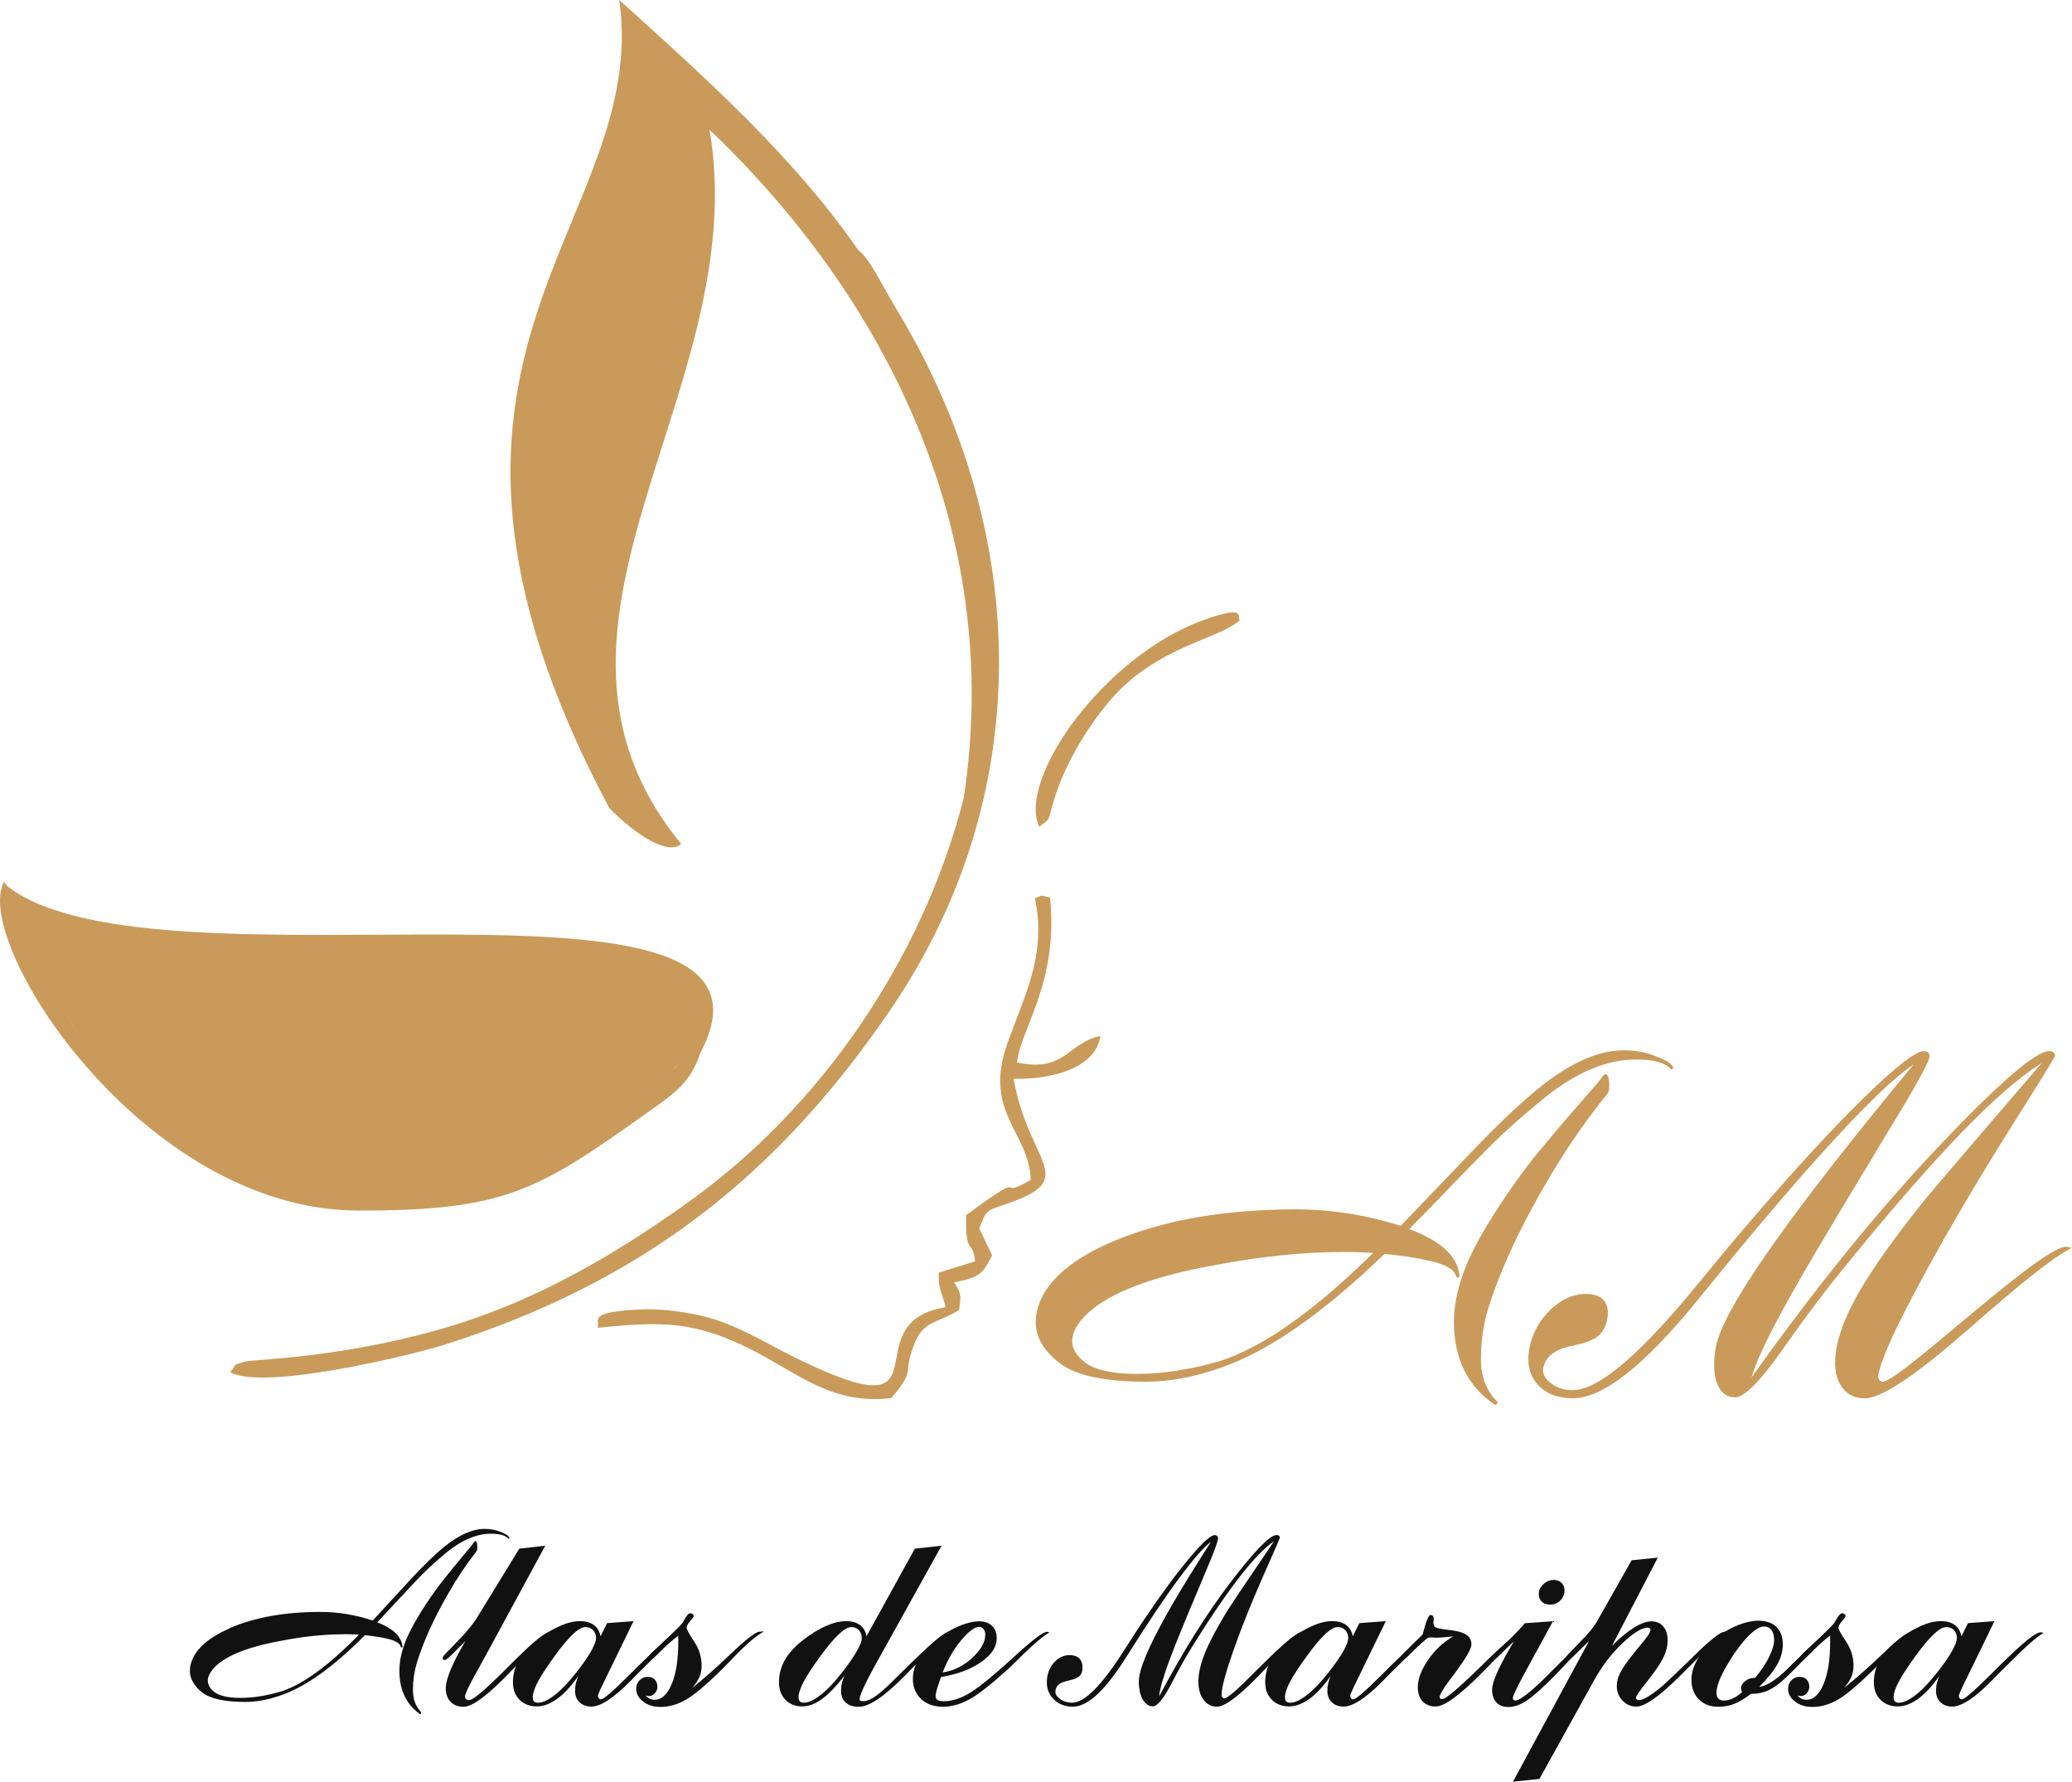 <?xml version="1.0" encoding="UTF-8"?> <svg xmlns="http://www.w3.org/2000/svg" width="2326" height="2000" viewBox="0 0 2326 2000" fill="none"><path d="M257.594 1827.73C285.853 1815.53 319.823 1809.44 359.599 1809.44C379.246 1809.44 398.795 1812.63 418.441 1819.11C423.087 1814.08 429.958 1806.63 439.055 1796.66C448.153 1786.69 455.411 1778.85 460.734 1773.14C476.219 1756.5 488.897 1744.21 498.672 1736.37C515.221 1722.91 530.319 1716.24 544.158 1716.24C550.352 1716.24 556.062 1717.3 561.191 1719.33C566.321 1721.36 569.417 1723.01 570.482 1724.17C571.547 1725.33 572.03 1726.01 572.03 1726.2C572.03 1726.4 571.837 1726.69 571.547 1727.17C571.159 1727.66 570.676 1727.37 569.998 1726.49C566.708 1723.3 560.32 1721.66 550.933 1721.66C534.964 1721.66 518.027 1728.91 500.317 1743.43C487.542 1754.17 476.993 1763.95 468.573 1772.85C460.153 1781.76 451.346 1791.14 442.152 1801.11C432.958 1811.08 426.668 1817.76 423.474 1821.15C440.701 1827.73 450.088 1836.44 451.637 1847.18C451.83 1848.25 451.734 1849.02 451.54 1849.31C451.25 1849.7 450.959 1849.7 450.475 1849.31C450.088 1848.92 449.701 1848.44 449.604 1847.67C448.249 1844.28 443.41 1841.57 435.184 1839.63C427.829 1837.89 419.216 1836.54 409.634 1835.57C374.697 1870.7 343.824 1892.96 316.92 1902.44C302.306 1907.86 288.466 1910.48 275.401 1910.48C251.98 1910.48 235.818 1906.9 226.721 1899.64C217.721 1892.38 213.172 1884.35 213.172 1875.64C213.172 1872.25 213.753 1868.76 215.011 1865.18C220.14 1850.47 234.463 1838.08 257.884 1827.82L257.594 1827.73ZM386.891 1834.5C363.954 1834.5 339.856 1837.02 314.597 1842.05C275.691 1849.21 250.432 1859.86 238.722 1873.99C235.141 1878.44 233.302 1882.7 233.302 1886.57C233.302 1891.22 235.722 1895.48 240.56 1899.25C246.27 1903.7 256.045 1905.93 270.078 1905.93C284.111 1905.93 299.306 1903.51 315.661 1898.67C340.147 1890.83 369.181 1869.54 402.957 1834.99C397.634 1834.6 392.311 1834.41 386.988 1834.41L386.891 1834.5ZM472.348 1921.8C472.348 1921.8 472.831 1922.38 472.831 1922.86C472.444 1924.12 471.767 1924.41 470.799 1923.64C455.798 1912.7 448.346 1896.64 448.346 1875.54C448.346 1866.73 449.991 1857.44 453.379 1847.47C456.766 1837.5 462.67 1825.6 471.283 1811.57C479.896 1797.63 488.219 1785.53 496.349 1775.27C504.478 1765.01 512.221 1755.53 519.673 1746.62C527.125 1737.72 531.093 1732.98 531.383 1732.2C533.415 1729.01 534.867 1729.3 535.545 1733.27C535.738 1734.53 535.835 1735.98 535.835 1737.53C535.835 1739.08 535.448 1740.53 534.577 1741.79C523.931 1755.43 513.576 1770.82 503.607 1788.05C486.864 1817.08 474.961 1843.5 467.702 1867.31C464.992 1876.8 463.541 1886.67 463.541 1896.83C463.541 1906.99 466.444 1915.32 472.348 1921.51V1921.8Z" fill="#111111"></path><path d="M522.769 1841.86C519.866 1844.67 516.285 1848.25 511.93 1852.7C504.961 1859.86 500.8 1863.44 499.252 1863.44C498.574 1863.44 497.993 1863.25 497.509 1862.76C497.026 1862.28 496.832 1861.8 496.832 1861.02C496.832 1860.05 499.058 1857.34 503.51 1852.79C506.123 1850.18 508.252 1848.05 509.897 1846.21L517.446 1838.37C521.027 1834.6 524.317 1830.92 527.221 1827.24C530.221 1823.57 532.737 1820.18 534.77 1817.08L582.966 1738.4L612.096 1735.11L546.964 1855.21C544.157 1860.25 540.48 1867.02 535.834 1875.44C526.64 1891.8 521.995 1901.48 521.995 1904.28C521.995 1905.44 522.382 1906.51 523.253 1907.28C524.124 1908.06 525.188 1908.44 526.64 1908.44C530.802 1908.44 543.48 1897.9 564.578 1876.89C569.32 1872.15 573.094 1868.38 575.707 1865.76C588.192 1853.47 597.676 1844.67 604.161 1839.54C610.645 1834.31 615.29 1831.7 617.903 1831.7C618.194 1831.7 618.968 1831.89 620.323 1832.18C620.807 1832.28 621.194 1832.37 621.387 1832.37C612.774 1837.21 600.58 1847.86 584.901 1864.41C582.772 1866.63 581.321 1868.18 580.256 1869.15C578.417 1871.18 575.707 1873.89 572.223 1877.47C547.641 1903.02 530.318 1915.9 520.446 1915.9C514.252 1915.9 509.413 1914.06 505.832 1910.28C502.252 1906.61 500.413 1901.57 500.413 1895.19C500.413 1890.06 502.252 1883.09 505.832 1874.38C509.413 1865.67 515.027 1854.83 522.575 1841.96L522.769 1841.86Z" fill="#111111"></path><path d="M674.23 1836.63L681.488 1822.02L711.199 1819.79L679.939 1884.06C677.326 1889.18 675.294 1893.54 673.649 1897.12C672.1 1900.7 671.229 1902.83 671.229 1903.51C671.229 1904.67 671.52 1905.64 672.197 1906.41C672.875 1907.19 673.649 1907.57 674.617 1907.57C677.52 1907.57 687.972 1898.57 705.973 1880.67C710.522 1876.22 714.103 1872.63 716.522 1870.12C730.168 1856.67 740.717 1846.99 747.879 1841.08C755.137 1835.28 760.267 1832.28 763.17 1832.28C763.363 1832.28 764.138 1832.47 765.396 1832.76C765.88 1832.86 766.267 1832.95 766.46 1832.95C759.396 1836.73 746.911 1847.67 729.007 1865.67C723.974 1870.7 720.006 1874.67 717.103 1877.38C714.974 1879.6 712.07 1882.6 708.199 1886.57C689.037 1906.02 674.229 1915.7 663.874 1915.7C658.454 1915.7 654.003 1914.06 650.615 1910.86C647.228 1907.67 645.583 1903.41 645.583 1898.19C645.583 1894.99 645.873 1891.99 646.551 1889.28C647.228 1886.47 648.196 1883.67 649.648 1880.76C641.808 1892.18 633.872 1900.8 625.936 1906.7C617.904 1912.51 610.161 1915.51 602.613 1915.51C594.677 1915.51 588.192 1912.99 583.257 1908.06C578.321 1903.12 575.805 1896.54 575.805 1888.41C575.805 1879.51 578.031 1871.18 582.386 1863.44C586.741 1855.7 593.515 1848.34 602.613 1841.18C611.71 1834.12 620.323 1828.79 628.55 1825.21C636.679 1821.63 644.131 1819.79 650.906 1819.79C657.68 1819.79 662.713 1821.24 666.584 1824.05C670.455 1826.86 672.971 1831.12 674.133 1836.63H674.23ZM669.1 1838.66C669.1 1835.08 667.939 1832.18 665.713 1829.86C663.487 1827.53 660.584 1826.47 657.196 1826.47C653.422 1826.47 648.68 1829.18 643.066 1834.5C637.453 1839.83 630.485 1848.15 622.356 1859.38C613.936 1870.99 607.742 1880.47 603.871 1887.73C600 1894.99 598.064 1900.9 598.064 1905.25C598.064 1907.38 598.548 1908.83 599.516 1909.9C600.483 1910.86 602.032 1911.35 604.161 1911.35C608.613 1911.35 614.033 1909.02 620.42 1904.48C626.807 1899.93 633.389 1893.54 640.357 1885.41C649.164 1875.05 656.132 1865.67 661.358 1857.25C666.584 1848.83 669.1 1842.63 669.1 1838.76V1838.66Z" fill="#111111"></path><path d="M761.331 1835.66C755.04 1840.02 748.653 1845.73 741.975 1852.79C735.297 1859.86 731.329 1863.34 729.878 1863.34C729.2 1863.34 728.619 1863.15 728.135 1862.67C727.652 1862.18 727.458 1861.7 727.458 1860.92C727.458 1859.76 729.781 1857.05 734.329 1852.7C736.459 1850.86 738.104 1849.31 739.362 1848.05L748.459 1839.44C749.524 1838.47 751.072 1837.02 752.911 1835.28C760.17 1828.41 764.525 1823.86 766.17 1821.63C766.847 1820.57 767.718 1819.02 768.88 1816.99C771.202 1812.92 773.235 1810.89 775.17 1810.89C776.041 1810.89 776.912 1811.28 777.59 1811.95C778.364 1812.63 778.751 1813.4 778.751 1814.18C778.751 1814.95 777.396 1816.79 774.783 1819.79C772.17 1822.7 770.815 1825.21 770.815 1827.34C770.815 1829.08 773.622 1834.21 779.235 1842.63C784.848 1851.05 787.655 1860.05 787.655 1869.73C787.655 1874.38 786.881 1878.64 785.235 1882.41C783.59 1886.18 780.88 1890.35 777.009 1894.7C789.494 1884.93 804.204 1871.96 821.141 1855.8C838.077 1839.63 848.626 1831.6 852.884 1831.6C855.11 1831.6 856.659 1831.21 857.82 1830.44C857.626 1830.44 857.433 1830.63 857.143 1830.92C856.852 1831.21 856.562 1831.7 856.175 1832.28C848.336 1836.63 837.4 1846.02 823.463 1860.54C818.431 1865.76 814.463 1869.83 811.753 1872.64C793.365 1890.83 779.525 1902.54 770.041 1907.96C760.653 1913.38 751.072 1916.09 741.297 1916.09C733.652 1916.09 727.264 1914.06 722.038 1910.09C716.812 1906.12 714.199 1901.28 714.199 1895.67C714.199 1891.89 715.457 1888.7 717.974 1886.18C720.49 1883.57 723.587 1882.31 727.264 1882.31C730.555 1882.31 733.168 1883.38 735.104 1885.41C737.039 1887.44 738.007 1890.15 738.007 1893.64C738.007 1896.25 737.039 1898.57 735.104 1900.7C733.168 1902.83 731.039 1903.9 728.813 1903.9C727.942 1903.9 727.168 1903.9 726.49 1903.7C725.813 1903.61 725.232 1903.41 724.651 1903.22C726.103 1904.86 727.748 1906.12 729.297 1906.9C730.942 1907.67 732.684 1908.06 734.62 1908.06C742.652 1908.06 749.137 1902.15 754.072 1890.35C759.008 1878.54 761.428 1862.86 761.428 1843.21V1835.66H761.331Z" fill="#111111"></path><path d="M1056.99 1735.11L980.826 1872.15C975.987 1880.96 972.115 1888.6 969.212 1894.99C966.309 1901.38 964.857 1905.54 964.857 1907.57C964.857 1908.25 965.244 1908.83 965.922 1909.12C966.599 1909.51 967.664 1909.61 969.212 1909.61C972.89 1909.61 977.245 1907.86 982.374 1904.38C987.503 1900.9 994.278 1894.99 1002.7 1886.57L1013.44 1876.02C1043.25 1846.31 1060.77 1831.41 1065.8 1831.41C1066.09 1831.41 1066.48 1831.41 1066.96 1831.6C1067.44 1831.7 1068.12 1831.89 1069.09 1832.08C1060.86 1836.63 1047.89 1848.15 1030.09 1866.44C1026.12 1870.51 1023.12 1873.6 1020.99 1875.64L1017.12 1879.7C993.6 1903.8 975.987 1915.9 964.276 1915.9C957.889 1915.9 952.953 1914.35 949.469 1911.25C945.985 1908.15 944.146 1903.9 944.146 1898.28C944.146 1895.09 944.436 1892.09 945.114 1889.38C945.791 1886.57 946.759 1883.77 948.211 1880.86C938.533 1893.15 929.92 1902.06 922.467 1907.38C915.015 1912.8 907.757 1915.51 900.595 1915.51C892.853 1915.51 886.562 1912.99 881.723 1908.06C876.884 1903.12 874.465 1896.54 874.465 1888.41C874.465 1879.51 876.691 1871.18 881.046 1863.44C885.401 1855.8 892.176 1848.34 901.273 1841.18C910.37 1834.12 918.983 1828.79 927.21 1825.21C935.339 1821.63 942.791 1819.79 949.566 1819.79C956.34 1819.79 961.373 1821.24 965.244 1824.05C969.115 1826.86 971.632 1831.12 972.793 1836.63L1026.99 1738.4L1057.18 1735.11H1056.99ZM967.373 1838.66C967.373 1835.08 966.309 1832.18 964.083 1829.86C961.857 1827.53 959.147 1826.47 955.76 1826.47C951.985 1826.47 947.243 1829.18 941.436 1834.7C935.63 1840.12 928.758 1848.34 920.725 1859.38C912.306 1870.99 906.112 1880.47 902.241 1887.73C898.369 1894.99 896.434 1900.9 896.434 1905.25C896.434 1907.38 896.918 1908.83 897.885 1909.9C898.853 1910.86 900.305 1911.35 902.434 1911.35C906.983 1911.35 912.499 1909.03 918.79 1904.48C925.177 1899.93 931.758 1893.54 938.726 1885.41C947.437 1875.05 954.405 1865.67 959.631 1857.25C964.857 1848.83 967.47 1842.63 967.47 1838.76L967.373 1838.66Z" fill="#111111"></path><path d="M1056.41 1882.31C1054.09 1888.8 1052.54 1893.54 1051.67 1896.64C1050.8 1899.73 1050.31 1902.15 1050.31 1903.9C1050.31 1906.03 1051.09 1907.48 1052.54 1908.35C1053.99 1909.22 1056.31 1909.7 1059.51 1909.7C1067.35 1909.7 1075.67 1907.38 1084.38 1902.83C1093.09 1898.28 1105.38 1888.99 1121.25 1875.05C1126.48 1870.51 1133.45 1864.31 1142.06 1856.47C1160.16 1840.02 1171.19 1831.79 1175.26 1831.79C1175.45 1831.79 1175.93 1831.79 1176.61 1831.99C1177.29 1832.18 1177.87 1832.28 1178.26 1832.37C1171.68 1835.95 1161.71 1844.37 1148.16 1857.54C1141.38 1864.31 1136.06 1869.44 1132.29 1873.02C1112.83 1890.64 1098.12 1902.25 1088.06 1907.67C1077.99 1913.09 1068.22 1915.9 1058.64 1915.9C1048.38 1915.9 1040.25 1912.99 1034.05 1907.19C1027.86 1901.38 1024.76 1893.83 1024.76 1884.54C1024.76 1876.7 1027.09 1869.05 1031.73 1861.51C1036.38 1854.05 1043.44 1846.7 1052.83 1839.44C1060.86 1833.24 1068.99 1828.5 1077.12 1825.12C1085.35 1821.73 1092.7 1819.99 1099.38 1819.99C1105.48 1819.99 1110.22 1821.73 1113.7 1825.12C1117.19 1828.5 1118.93 1833.24 1118.93 1839.15C1118.93 1848.63 1113.12 1857.54 1101.51 1865.67C1089.9 1873.8 1074.9 1879.41 1056.41 1882.51V1882.31ZM1058.15 1877.38C1070.64 1875.54 1081.77 1870.02 1091.44 1861.02C1101.12 1852.02 1106.06 1843.31 1106.06 1834.79C1106.06 1832.37 1105.38 1830.34 1104.03 1828.7C1102.67 1827.05 1101.12 1826.18 1099.38 1826.18C1094.35 1826.18 1087.57 1831.12 1079.25 1840.99C1070.83 1850.86 1063.86 1862.96 1058.15 1877.38Z" fill="#111111"></path><path d="M1359.33 1730.85C1351.4 1736.56 1339.49 1750.21 1323.52 1771.79C1307.55 1793.27 1289.26 1820.66 1268.36 1853.76C1267.39 1855.41 1265.84 1857.92 1263.71 1861.02C1240.78 1897.51 1221.03 1915.8 1204.39 1915.8C1195.87 1915.8 1188.9 1913.19 1183.39 1908.06C1177.97 1902.93 1175.16 1896.35 1175.16 1888.41C1175.16 1879.99 1177.68 1872.83 1182.71 1866.83C1187.74 1860.92 1193.74 1857.92 1200.71 1857.92C1205.45 1857.92 1209.13 1859.18 1211.55 1861.6C1214.07 1864.02 1215.23 1867.51 1215.23 1871.96C1215.23 1876.02 1214.16 1879.12 1211.94 1881.35C1209.71 1883.57 1205.45 1885.31 1198.97 1886.67C1194.13 1887.64 1190.55 1889.18 1188.23 1891.22C1185.9 1893.25 1184.74 1895.86 1184.74 1899.15C1184.74 1902.06 1186.58 1904.77 1190.35 1907.38C1194.13 1909.99 1198.48 1911.35 1203.32 1911.35C1217.55 1911.35 1236.91 1891.89 1261.68 1852.89C1271.17 1837.89 1278.91 1826.08 1284.71 1817.47C1304.17 1788.73 1321.01 1765.79 1335.43 1748.75C1349.75 1731.72 1359.14 1723.2 1363.59 1723.2C1364.65 1723.2 1365.53 1723.49 1366.3 1724.17C1366.98 1724.85 1367.36 1725.62 1367.36 1726.59C1367.36 1730.08 1362.53 1743.24 1352.75 1765.98C1349.94 1772.56 1347.81 1777.6 1346.36 1781.27C1329.62 1820.76 1318.1 1849.12 1311.81 1866.34C1305.52 1883.57 1302.04 1896.15 1301.26 1904.19C1327.49 1854.63 1354.11 1812.05 1381.2 1776.43C1408.3 1740.91 1425.63 1723.11 1433.08 1723.11C1434.14 1723.11 1435.01 1723.4 1435.79 1723.88C1436.47 1724.46 1436.85 1725.04 1436.85 1725.72C1436.85 1726.59 1431.92 1738.01 1422.14 1759.88C1412.37 1781.76 1403.08 1803.82 1394.46 1825.99C1386.53 1846.89 1380.72 1863.54 1376.95 1875.93C1373.27 1888.31 1371.33 1897.22 1371.33 1902.73C1371.33 1903.7 1371.62 1904.57 1372.3 1905.35C1372.98 1906.12 1373.66 1906.51 1374.33 1906.51C1376.07 1906.51 1379.75 1904.09 1385.37 1899.25C1390.98 1894.41 1400.85 1884.83 1415.08 1870.51C1428.82 1856.86 1439.47 1846.89 1446.92 1840.79C1454.37 1834.6 1459.5 1831.6 1462.4 1831.6C1462.6 1831.6 1463.37 1831.79 1464.63 1832.08C1465.11 1832.18 1465.5 1832.28 1465.69 1832.28C1458.34 1836.15 1444.88 1848.15 1425.34 1868.28C1419.14 1874.76 1414.4 1879.7 1410.92 1883.18L1410.33 1883.77C1389.33 1905.06 1374.53 1915.8 1366.11 1915.8C1359.91 1915.8 1354.98 1913.19 1351.11 1908.06C1347.23 1902.93 1345.3 1896.15 1345.3 1887.83C1345.3 1878.54 1347.72 1867.8 1352.56 1855.8C1357.4 1843.7 1365.53 1828.21 1377.04 1809.34C1380.72 1803.34 1389.72 1789.79 1404.14 1768.59C1414.98 1752.63 1423.59 1739.75 1430.17 1730.08C1419.53 1737.43 1406.75 1750.69 1391.75 1769.95C1376.75 1789.21 1359.62 1814.28 1340.27 1845.25C1332.52 1857.54 1324.2 1872.25 1315.3 1889.48C1306.3 1906.7 1299.23 1915.41 1294.2 1915.41C1289.55 1915.41 1285.78 1912.8 1282.78 1907.67C1279.88 1902.54 1278.42 1895.77 1278.42 1887.44C1278.42 1868.09 1301.65 1821.73 1348.2 1748.27L1359.23 1731.04L1359.33 1730.85Z" fill="#111111"></path><path d="M1518.73 1836.63L1525.99 1822.02L1555.7 1819.79L1524.44 1884.06C1521.82 1889.18 1519.79 1893.54 1518.15 1897.12C1516.6 1900.7 1515.73 1902.83 1515.73 1903.51C1515.73 1904.67 1516.02 1905.64 1516.7 1906.41C1517.37 1907.19 1518.15 1907.57 1519.11 1907.57C1522.02 1907.57 1532.47 1898.57 1550.47 1880.67C1555.02 1876.22 1558.6 1872.63 1561.02 1870.12C1574.67 1856.67 1585.22 1846.99 1592.38 1841.08C1599.64 1835.28 1604.76 1832.28 1607.67 1832.28C1607.86 1832.28 1608.64 1832.47 1609.89 1832.76C1610.38 1832.86 1610.76 1832.95 1610.96 1832.95C1603.89 1836.73 1591.41 1847.67 1573.5 1865.67C1568.47 1870.7 1564.5 1874.67 1561.6 1877.38C1559.47 1879.6 1556.57 1882.6 1552.7 1886.57C1533.53 1906.02 1518.73 1915.7 1508.37 1915.7C1502.95 1915.7 1498.5 1914.06 1495.11 1910.86C1491.73 1907.67 1490.08 1903.41 1490.08 1898.19C1490.08 1894.99 1490.37 1891.99 1491.05 1889.28C1491.73 1886.47 1492.69 1883.67 1494.15 1880.76C1486.31 1892.18 1478.37 1900.8 1470.43 1906.7C1462.4 1912.51 1454.66 1915.51 1447.11 1915.51C1439.17 1915.51 1432.69 1912.99 1427.75 1908.06C1422.82 1903.12 1420.3 1896.54 1420.3 1888.41C1420.3 1879.51 1422.53 1871.18 1426.88 1863.44C1431.24 1855.7 1438.01 1848.34 1447.11 1841.18C1456.21 1834.12 1464.82 1828.79 1473.05 1825.21C1481.18 1821.63 1488.63 1819.79 1495.4 1819.79C1502.18 1819.79 1507.21 1821.24 1511.08 1824.05C1514.95 1826.86 1517.47 1831.12 1518.63 1836.63H1518.73ZM1513.5 1838.66C1513.5 1835.08 1512.34 1832.18 1510.11 1829.86C1507.89 1827.53 1504.98 1826.47 1501.6 1826.47C1497.82 1826.47 1493.08 1829.18 1487.47 1834.5C1481.85 1839.83 1474.89 1848.15 1466.76 1859.38C1458.34 1870.99 1452.14 1880.47 1448.27 1887.73C1444.4 1894.99 1442.47 1900.9 1442.47 1905.25C1442.47 1907.38 1442.95 1908.83 1443.92 1909.9C1444.88 1910.86 1446.43 1911.35 1448.56 1911.35C1453.01 1911.35 1458.43 1909.02 1464.82 1904.48C1471.21 1899.93 1477.79 1893.54 1484.76 1885.41C1493.56 1875.05 1500.53 1865.67 1505.76 1857.25C1510.99 1848.83 1513.5 1842.63 1513.5 1838.76V1838.66Z" fill="#111111"></path><path d="M1631.38 1836.92C1625.86 1837.5 1621.7 1837.89 1619.09 1838.08C1616.48 1838.28 1614.44 1838.37 1612.89 1838.37H1611.83C1609.99 1838.18 1608.35 1838.08 1607.09 1838.08H1602.15L1590.25 1849.41C1588.51 1851.05 1586.18 1853.28 1583.57 1856.09C1578.93 1860.92 1575.83 1863.34 1574.38 1863.34C1573.7 1863.34 1573.12 1863.15 1572.63 1862.67C1572.15 1862.18 1571.96 1861.7 1571.96 1860.92C1571.96 1859.86 1574.67 1856.67 1579.99 1851.54L1586.28 1845.25L1597.02 1834.79L1597.31 1833.63C1600.89 1819.89 1603.7 1812.92 1605.83 1812.92C1607.09 1812.92 1608.06 1813.31 1608.64 1814.08C1609.22 1814.86 1609.51 1816.11 1609.51 1817.76C1609.51 1817.86 1609.51 1818.34 1609.31 1819.11C1609.22 1819.89 1609.12 1820.66 1609.12 1821.53C1609.12 1824.05 1609.89 1825.79 1611.54 1826.76C1613.19 1827.73 1617.64 1828.6 1624.99 1829.47C1634.67 1830.44 1641.64 1832.18 1645.7 1834.79C1649.77 1837.31 1651.8 1840.99 1651.8 1845.92C1651.8 1850.86 1645.9 1860.92 1634.09 1876.99C1631.77 1880.09 1630.02 1882.41 1628.86 1883.96C1628.28 1884.73 1627.41 1885.89 1626.35 1887.35C1619.48 1896.64 1616.09 1902.64 1616.09 1905.35C1616.09 1905.93 1616.38 1906.41 1616.86 1906.8C1617.44 1907.19 1618.12 1907.38 1618.9 1907.38C1622.67 1907.38 1636.22 1896.06 1659.54 1873.31L1663.41 1869.64C1677.54 1855.6 1688.09 1845.83 1695.06 1840.12C1702.13 1834.41 1707.06 1831.6 1709.96 1831.6C1710.16 1831.6 1710.93 1831.79 1712.19 1832.08C1712.67 1832.18 1713.06 1832.28 1713.26 1832.28C1705.32 1836.54 1693.03 1847.28 1676.48 1864.6C1671.83 1869.34 1668.25 1873.02 1665.74 1875.64L1663.61 1877.76C1638.73 1902.93 1621.41 1915.61 1611.64 1915.61C1605.44 1915.61 1600.6 1913.67 1597.02 1909.8C1593.44 1905.93 1591.6 1900.7 1591.6 1894.02C1591.6 1884.93 1595.38 1874.76 1602.93 1863.63C1610.48 1852.5 1619.86 1843.6 1631.19 1837.02L1631.38 1836.92Z" fill="#111111"></path><path d="M1699.61 1842.15L1690.51 1850.96C1689.16 1852.21 1687.32 1853.96 1685.19 1856.18C1680.93 1860.44 1678.32 1862.57 1677.45 1862.57C1676.58 1862.57 1675.9 1862.47 1675.32 1862.18C1674.83 1861.89 1674.54 1861.6 1674.54 1861.02C1674.54 1859.86 1676.38 1857.63 1680.16 1854.34C1682.87 1851.83 1685 1849.79 1686.74 1848.25L1696.51 1838.47L1698.16 1836.83C1703.77 1831.21 1708.32 1826.28 1711.71 1822.11L1743.35 1819.89L1712.58 1876.31C1707.93 1884.83 1704.35 1891.6 1701.93 1896.73C1699.51 1901.77 1698.25 1904.96 1698.25 1906.22C1698.25 1906.99 1698.54 1907.67 1699.03 1908.15C1699.51 1908.64 1700.19 1908.93 1700.96 1908.93C1703.77 1908.93 1708.61 1906.12 1715.58 1900.51C1722.55 1894.89 1731.35 1886.77 1741.8 1876.02C1760.1 1857.54 1772.48 1845.63 1779.16 1840.12C1785.84 1834.6 1790.58 1831.89 1793.58 1831.89C1793.78 1831.89 1794.55 1832.08 1795.81 1832.37C1796.29 1832.47 1796.68 1832.57 1796.97 1832.57C1789.13 1836.73 1776.45 1848.05 1759.03 1866.54C1753.32 1872.64 1748.77 1877.28 1745.68 1880.57C1732.22 1894.31 1721.67 1903.7 1714.22 1908.73C1706.77 1913.67 1699.8 1916.19 1693.32 1916.19C1687.61 1916.19 1683.06 1914.44 1679.87 1911.06C1676.67 1907.67 1675.03 1902.83 1675.03 1896.73C1675.03 1888.7 1681.51 1873.51 1694.48 1851.05C1696.71 1847.37 1698.25 1844.57 1699.42 1842.54L1699.61 1842.15ZM1727.48 1789.02C1727.48 1785.05 1729.22 1781.47 1732.61 1778.27C1736 1775.08 1739.87 1773.53 1744.13 1773.53C1747.81 1773.53 1750.71 1774.59 1752.93 1776.82C1755.16 1779.05 1756.32 1781.85 1756.32 1785.43C1756.32 1789.69 1754.77 1793.37 1751.58 1796.56C1748.39 1799.76 1744.61 1801.21 1740.26 1801.21C1736.19 1801.21 1733 1800.15 1730.77 1798.02C1728.55 1795.89 1727.38 1792.89 1727.38 1789.02H1727.48Z" fill="#111111"></path><path d="M1783.71 1841.86C1780.81 1844.67 1777.23 1848.25 1772.87 1852.7C1765.9 1859.86 1761.74 1863.44 1760.19 1863.44C1759.52 1863.44 1758.93 1863.25 1758.45 1862.76C1757.97 1862.28 1757.77 1861.8 1757.77 1861.02C1757.77 1860.05 1760 1857.34 1764.45 1852.79C1767.06 1850.18 1769.19 1848.05 1770.84 1846.21L1778.39 1838.37C1783.9 1832.57 1788.36 1827.05 1791.65 1822.02L1791.84 1821.73L1831.62 1751.46L1861.04 1748.46L1809.55 1847.57C1818.26 1838.76 1826.49 1831.99 1834.13 1827.15C1841.78 1822.41 1848.36 1819.99 1853.78 1819.99C1859.2 1819.99 1863.94 1821.92 1867.13 1825.7C1870.42 1829.47 1872.07 1834.7 1872.07 1841.08C1872.07 1847.47 1870.62 1853.47 1867.71 1859.76C1864.81 1866.05 1859.2 1874.47 1850.88 1885.12L1849.23 1887.25C1840.71 1897.99 1836.45 1904.09 1836.45 1905.73C1836.45 1906.51 1836.75 1907.19 1837.42 1907.67C1838.1 1908.15 1838.87 1908.44 1839.84 1908.44C1842.36 1908.44 1846.04 1906.99 1850.88 1903.99C1855.71 1900.99 1861.13 1896.93 1866.94 1891.8C1875.46 1884.15 1886.59 1873.51 1900.43 1859.96C1919.39 1841.08 1931.3 1831.7 1936.14 1831.7C1936.43 1831.7 1937.11 1831.79 1938.27 1831.99C1938.85 1832.18 1939.33 1832.28 1939.62 1832.28C1932.75 1835.86 1919.69 1847.37 1900.33 1866.92C1896.07 1871.18 1892.78 1874.47 1890.55 1876.7L1886.97 1880.28C1863.36 1903.9 1846.71 1915.7 1836.94 1915.7C1830.74 1915.7 1825.62 1913.48 1821.36 1908.93C1817.1 1904.38 1814.97 1898.86 1814.97 1892.38C1814.97 1888.02 1816.13 1883.47 1818.36 1878.73C1820.58 1873.99 1824.94 1867.41 1831.52 1859.09C1834.13 1855.7 1837.62 1851.34 1842.07 1846.02C1849.23 1837.7 1852.81 1832.18 1852.81 1829.37C1852.81 1828.79 1852.52 1828.21 1851.84 1827.83C1851.17 1827.34 1850.39 1827.15 1849.52 1827.15C1842.94 1827.15 1833.55 1833.05 1821.16 1844.76C1808.78 1856.47 1798.23 1870.41 1789.42 1886.38L1728.16 1996.9L1698.45 2000L1784 1841.86H1783.71Z" fill="#111111"></path><path d="M1974.95 1893.64C1983.75 1892.38 1994.98 1885.02 2008.43 1871.57L2013.17 1866.83C2025.85 1854.34 2035.63 1845.34 2042.4 1839.92C2049.18 1834.5 2054.02 1831.7 2056.73 1831.7C2057.02 1831.7 2057.79 1831.89 2059.14 1832.18C2059.63 1832.28 2060.02 1832.37 2060.21 1832.37C2052.76 1836.34 2041.05 1846.6 2024.98 1863.05C2016.95 1871.28 2010.56 1877.67 2005.92 1882.12C1998.95 1888.99 1992.46 1893.83 1986.46 1896.83C1980.46 1899.83 1974.17 1901.28 1967.49 1901.28H1965.75C1958.78 1906.61 1952.59 1910.38 1946.98 1912.61C1941.46 1914.83 1935.36 1915.9 1928.78 1915.9C1919.78 1915.9 1912.52 1913.09 1907.01 1907.48C1901.49 1901.86 1898.78 1894.6 1898.78 1885.51C1898.78 1877.47 1901.49 1869.05 1907.01 1860.25C1912.52 1851.44 1919.98 1843.5 1929.36 1836.44C1936.62 1831.12 1944.17 1826.86 1952.11 1823.86C1960.04 1820.86 1967.3 1819.31 1973.79 1819.31C1982.59 1819.31 1989.37 1821.63 1994.21 1826.28C1998.95 1830.92 2001.37 1837.5 2001.37 1846.02C2001.37 1853.47 1999.34 1860.83 1995.27 1868.18C1991.21 1875.54 1984.43 1883.96 1974.85 1893.64H1974.95ZM1955.59 1899.54C1955.2 1898.48 1954.91 1897.6 1954.72 1896.93C1954.53 1896.25 1954.43 1895.77 1954.43 1895.38C1954.43 1892.28 1955.98 1889.57 1958.98 1887.15C1961.98 1884.73 1965.56 1883.47 1969.72 1883.47H1970.3C1977.08 1875.34 1982.3 1867.51 1985.98 1859.96C1989.66 1852.41 1991.59 1846.12 1991.59 1840.89C1991.59 1836.15 1990.63 1832.47 1988.59 1829.76C1986.56 1827.15 1983.85 1825.79 1980.27 1825.79C1975.43 1825.79 1969.14 1829.76 1961.59 1837.7C1954.04 1845.63 1946.2 1856.38 1938.27 1870.02C1934.49 1876.51 1931.69 1882.22 1929.75 1887.25C1927.91 1892.28 1926.94 1896.54 1926.94 1899.93C1926.94 1903.12 1927.62 1905.44 1929.07 1906.8C1930.43 1908.25 1932.56 1908.93 1935.46 1908.93C1938.36 1908.93 1941.56 1908.15 1945.24 1906.51C1948.91 1904.86 1952.3 1902.54 1955.59 1899.44V1899.54Z" fill="#111111"></path><path d="M2054.4 1835.66C2048.11 1840.02 2041.73 1845.73 2035.05 1852.79C2028.37 1859.86 2024.4 1863.34 2022.95 1863.34C2022.27 1863.34 2021.69 1863.15 2021.21 1862.67C2020.72 1862.18 2020.53 1861.7 2020.53 1860.92C2020.53 1859.76 2022.85 1857.05 2027.4 1852.7C2029.53 1850.86 2031.18 1849.31 2032.43 1848.05L2041.53 1839.44C2042.6 1838.47 2044.14 1837.02 2045.98 1835.28C2053.24 1828.41 2057.6 1823.86 2059.24 1821.63C2059.92 1820.57 2060.79 1819.02 2061.95 1816.99C2064.27 1812.92 2066.31 1810.89 2068.24 1810.89C2069.11 1810.89 2069.98 1811.28 2070.66 1811.95C2071.44 1812.63 2071.82 1813.4 2071.82 1814.18C2071.82 1814.95 2070.47 1816.79 2067.86 1819.79C2065.24 1822.7 2063.89 1825.21 2063.89 1827.34C2063.89 1829.08 2066.69 1834.21 2072.31 1842.63C2077.92 1851.05 2080.73 1860.05 2080.73 1869.73C2080.73 1874.38 2079.95 1878.64 2078.31 1882.41C2076.66 1886.18 2073.95 1890.35 2070.08 1894.7C2082.57 1884.93 2097.28 1871.96 2114.21 1855.8C2131.15 1839.63 2141.7 1831.6 2145.96 1831.6C2148.18 1831.6 2149.73 1831.21 2150.89 1830.44C2150.7 1830.44 2150.51 1830.63 2150.21 1830.92C2149.92 1831.21 2149.63 1831.7 2149.25 1832.28C2141.41 1836.63 2130.47 1846.02 2116.54 1860.54C2111.5 1865.76 2107.54 1869.83 2104.83 1872.64C2086.44 1890.83 2072.6 1902.54 2063.11 1907.96C2053.73 1913.38 2044.14 1916.09 2034.37 1916.09C2026.72 1916.09 2020.34 1914.06 2015.11 1910.09C2009.88 1906.12 2007.27 1901.28 2007.27 1895.67C2007.27 1891.89 2008.53 1888.7 2011.05 1886.18C2013.56 1883.57 2016.66 1882.31 2020.34 1882.31C2023.63 1882.31 2026.24 1883.38 2028.18 1885.41C2030.11 1887.44 2031.08 1890.15 2031.08 1893.64C2031.08 1896.25 2030.11 1898.57 2028.18 1900.7C2026.24 1902.83 2024.11 1903.9 2021.89 1903.9C2021.01 1903.9 2020.24 1903.9 2019.56 1903.7C2018.89 1903.61 2018.3 1903.41 2017.72 1903.22C2019.18 1904.86 2020.82 1906.12 2022.37 1906.9C2024.01 1907.67 2025.76 1908.06 2027.69 1908.06C2035.72 1908.06 2042.21 1902.15 2047.14 1890.35C2052.08 1878.54 2054.5 1862.86 2054.5 1843.21V1835.66H2054.4Z" fill="#111111"></path><path d="M2201.99 1836.63L2209.25 1822.02L2238.96 1819.79L2207.7 1884.06C2205.09 1889.18 2203.06 1893.54 2201.41 1897.12C2199.86 1900.7 2198.99 1902.83 2198.99 1903.51C2198.99 1904.67 2199.28 1905.64 2199.96 1906.41C2200.64 1907.19 2201.41 1907.57 2202.38 1907.57C2205.28 1907.57 2215.73 1898.57 2233.73 1880.67C2238.28 1876.22 2241.86 1872.63 2244.28 1870.12C2257.93 1856.67 2268.48 1846.99 2275.64 1841.08C2282.9 1835.28 2288.03 1832.28 2290.93 1832.28C2291.13 1832.28 2291.9 1832.47 2293.16 1832.76C2293.64 1832.86 2294.03 1832.95 2294.22 1832.95C2287.16 1836.73 2274.67 1847.67 2256.77 1865.67C2251.74 1870.7 2247.77 1874.67 2244.86 1877.38C2242.74 1879.6 2239.83 1882.6 2235.96 1886.57C2216.8 1906.02 2201.99 1915.7 2191.64 1915.7C2186.22 1915.7 2181.76 1914.06 2178.38 1910.86C2174.99 1907.67 2173.34 1903.41 2173.34 1898.19C2173.34 1894.99 2173.63 1891.99 2174.31 1889.28C2174.99 1886.47 2175.96 1883.67 2177.41 1880.76C2169.57 1892.18 2161.63 1900.8 2153.7 1906.7C2145.67 1912.51 2137.92 1915.51 2130.37 1915.51C2122.44 1915.51 2115.95 1912.99 2111.02 1908.06C2106.08 1903.12 2103.57 1896.54 2103.57 1888.41C2103.57 1879.51 2105.79 1871.18 2110.15 1863.44C2114.5 1855.7 2121.28 1848.34 2130.37 1841.18C2139.47 1834.12 2148.08 1828.79 2156.31 1825.21C2164.44 1821.63 2171.89 1819.79 2178.67 1819.79C2185.44 1819.79 2190.47 1821.24 2194.35 1824.05C2198.22 1826.86 2200.73 1831.12 2201.89 1836.63H2201.99ZM2196.77 1838.66C2196.77 1835.08 2195.6 1832.18 2193.38 1829.86C2191.15 1827.53 2188.25 1826.47 2184.86 1826.47C2181.09 1826.47 2176.34 1829.18 2170.73 1834.5C2165.12 1839.83 2158.15 1848.15 2150.02 1859.38C2141.6 1870.99 2135.41 1880.47 2131.54 1887.73C2127.66 1894.99 2125.73 1900.9 2125.73 1905.25C2125.73 1907.38 2126.21 1908.83 2127.18 1909.9C2128.15 1910.86 2129.7 1911.35 2131.83 1911.35C2136.28 1911.35 2141.7 1909.02 2148.08 1904.48C2154.47 1899.93 2161.05 1893.54 2168.02 1885.41C2176.83 1875.05 2183.8 1865.67 2189.02 1857.25C2194.15 1848.73 2196.77 1842.63 2196.77 1838.76V1838.66Z" fill="#111111"></path><path fill-rule="evenodd" clip-rule="evenodd" d="M1166.64 927.946C1180.77 917.106 1174.87 924.655 1183.97 895.427C1196.55 855.166 1222.68 813.259 1247.55 784.612C1298.65 725.768 1368.52 717.445 1391.75 696.25C1388.17 693.83 1401.33 677.474 1349.46 696.637C1237.87 737.963 1142.06 874.812 1166.55 927.946M683.81 906.751C411.956 395.451 730.748 254.537 695.23 0C799.558 94.169 892.176 177.982 963.503 280.765C976.761 291.314 984.891 311.057 1009.18 351.706C1158.61 602.081 1162.29 895.04 999.698 1133.32C871.949 1320.69 721.457 1438.18 501.767 1508.64C460.926 1521.7 294.949 1561.38 258.367 1540.29C266.883 1531.48 257.786 1533.22 275.787 1528.28C283.626 1526.16 380.019 1524.51 492.67 1492.57C597.869 1462.76 686.519 1410.98 772.363 1349.72C919.274 1245 1035.12 1078.64 1081.86 895.911C1126.87 601.21 997.375 337.092 796.558 145.657C846.399 439.197 562.835 701.476 764.621 947.205C751.265 960.368 715.36 939.269 683.713 906.751H683.81ZM8.675 995.112C178.427 1125.96 912.596 945.754 785.912 1182.48C774.976 1216.45 755.33 1228.55 724.36 1250.62C602.224 1337.53 565.545 1358.92 402.665 1358.92C160.329 1358.92 -31.875 1057.44 4.417 989.886C5.869 991.435 7.224 993.177 8.579 995.112H8.675ZM597.869 1307.23C537.285 1334.43 489.96 1341.69 417.279 1341.69C295.24 1341.69 151.232 1251.78 101.293 1179.68C88.906 1161.87 77.002 1143.48 63.937 1122.19C77.002 1143.38 88.906 1161.77 101.293 1179.68C151.135 1251.78 295.24 1341.69 417.279 1341.69C490.057 1341.69 537.285 1334.43 597.869 1307.23ZM761.427 1193.9L755.426 1201.16C758.717 1197.77 760.265 1195.55 761.427 1193.9ZM1161.8 1008.47C1175.74 1073.22 1147.87 1122.09 1130.25 1173.09C1104.03 1249.17 1155.71 1271.72 1157.06 1324.46C1113.99 1349.53 1160.06 1308.4 1084.48 1364.14C1083.8 1411.86 1091.74 1389.4 1094.64 1415.92L1053.8 1428.6C1053.31 1448.34 1057.38 1450.37 1061.64 1467.41C952.179 1484.93 1074.12 1613.55 890.918 1523.16C859.658 1507.67 826.172 1486.18 788.815 1477.38C769.653 1472.83 743.329 1468.96 721.167 1469.83C656.421 1472.63 674.616 1482.12 670.744 1490.54C744.297 1482.89 780.783 1483.38 843.593 1515.03C895.467 1541.16 933.598 1577.35 1000.57 1569.42C1029.89 1534.58 1011.8 1543.96 1027.38 1506.22C1037.35 1482.12 1055.06 1484.73 1076.64 1470.31C1079.44 1451.54 1077.99 1451.05 1071.12 1439.44C1099.09 1434.12 1103.35 1430.24 1113.7 1409.15L1099.28 1378.85C1108.09 1357.85 1104.9 1360.08 1130.35 1351.27C1212.81 1322.91 1155.32 1307.52 1137.8 1211.03C1180.19 1212 1230.23 1199.13 1235.26 1162.84C1197.9 1170.97 1195.77 1204.36 1141.67 1192.64C1145.54 1154.71 1188.61 1103.22 1178.74 1007.5C1165.48 1004.89 1172.64 1004.4 1161.9 1008.27L1161.8 1008.47Z" fill="#CA9A5A"></path><path d="M1509.73 1405.37C1464.14 1405.37 1416.14 1410.21 1365.72 1419.79C1288.2 1433.53 1237.78 1453.96 1214.45 1480.96C1207.29 1489.57 1203.61 1497.6 1203.61 1505.15C1203.61 1514.06 1208.45 1522.09 1218.03 1529.35C1229.36 1537.96 1249 1542.22 1276.97 1542.22C1304.94 1542.22 1335.14 1537.58 1367.75 1528.38C1416.43 1513.28 1474.4 1472.63 1541.57 1406.44C1530.92 1405.76 1520.28 1405.37 1509.63 1405.37M1252 1392.5C1308.23 1369.17 1375.98 1357.56 1455.14 1357.56C1494.24 1357.56 1533.34 1363.75 1572.44 1376.05C1581.73 1366.46 1595.38 1352.14 1613.57 1333.08C1631.77 1314.01 1646.19 1299.01 1656.74 1288.07C1687.61 1256.13 1712.77 1232.71 1732.32 1217.61C1765.23 1191.87 1795.42 1179 1822.81 1179C1835.2 1179 1846.52 1180.93 1856.78 1184.9C1867.04 1188.87 1873.23 1191.97 1875.26 1194.19C1877.3 1196.42 1878.36 1197.68 1878.36 1198.06C1878.36 1198.45 1877.97 1199.03 1877.3 1199.9C1876.62 1200.77 1875.55 1200.29 1874.2 1198.64C1867.71 1192.45 1855.04 1189.35 1836.16 1189.35C1804.32 1189.35 1770.65 1203.19 1735.32 1231.07C1709.96 1251.68 1688.87 1270.46 1672.03 1287.39C1655.19 1304.33 1637.67 1322.33 1619.28 1341.4C1600.89 1360.46 1588.51 1373.24 1582.02 1379.72C1616.28 1392.4 1634.96 1409.05 1638.06 1429.66C1638.44 1431.7 1638.35 1433.05 1637.77 1433.82C1637.28 1434.5 1636.61 1434.5 1635.73 1433.82C1634.86 1433.15 1634.28 1432.08 1633.9 1430.73C1631.19 1424.24 1621.51 1419.11 1605.06 1415.34C1590.34 1411.95 1573.31 1409.34 1554.15 1407.6C1484.56 1474.86 1423.01 1517.54 1369.49 1535.64C1340.36 1545.9 1312.78 1551.03 1286.65 1551.03C1240 1551.03 1207.68 1544.06 1189.68 1530.22C1171.68 1516.38 1162.68 1500.99 1162.68 1484.15C1162.68 1477.67 1163.84 1470.99 1166.26 1464.12C1176.52 1435.95 1204.97 1412.15 1251.62 1392.6L1252 1392.5ZM1679.96 1572.51C1680.64 1572.9 1681.03 1573.58 1681.03 1574.55C1680.35 1576.97 1678.99 1577.45 1676.87 1576.09C1647.06 1555.19 1632.15 1524.51 1632.15 1484.05C1632.15 1467.21 1635.54 1449.31 1642.22 1430.34C1648.9 1411.27 1660.8 1388.43 1677.93 1361.63C1695.06 1334.91 1711.71 1311.69 1727.87 1292.23C1744.03 1272.68 1759.52 1254.39 1774.42 1237.45C1789.32 1220.52 1797.16 1211.32 1797.84 1209.97C1801.9 1203.77 1804.71 1204.45 1806.07 1212C1806.45 1214.42 1806.55 1217.13 1806.55 1220.23C1806.55 1223.32 1805.68 1226.03 1803.94 1228.45C1782.65 1254.49 1762.13 1284.01 1742.19 1316.91C1708.9 1372.47 1685.09 1423.08 1670.67 1468.67C1665.16 1486.86 1662.45 1505.73 1662.45 1525.28C1662.45 1544.83 1668.25 1560.61 1679.96 1572.61V1572.51Z" fill="#CA9A5A"></path><path d="M2147.99 1195.06C2129.79 1206.77 2100.57 1234.36 2060.31 1277.91C2020.14 1321.46 1972.82 1376.82 1918.33 1443.99C1915.62 1447.37 1911.65 1452.31 1906.23 1458.79C1846.23 1532.74 1799.49 1569.61 1765.61 1569.61C1748.39 1569.61 1735.22 1564.38 1726.03 1554.03C1716.93 1543.58 1713.84 1530.32 1716.74 1514.25C1719.84 1497.22 1727.68 1482.6 1740.16 1470.6C1752.55 1458.6 1765.9 1452.5 1779.94 1452.5C1789.52 1452.5 1796.49 1454.92 1800.55 1459.86C1804.71 1464.7 1805.87 1471.67 1804.23 1480.76C1802.68 1488.99 1799.39 1495.28 1794.16 1499.64C1788.94 1504.09 1779.55 1507.67 1766 1510.48C1755.74 1512.51 1748 1515.51 1742.48 1519.67C1736.97 1523.74 1733.68 1529.25 1732.42 1535.83C1731.35 1541.74 1734.16 1547.25 1740.74 1552.48C1747.32 1557.8 1755.64 1560.51 1765.52 1560.51C1794.16 1560.51 1840.81 1521.03 1905.27 1442.15C1930.04 1411.95 1949.98 1388.05 1965.08 1370.63C2015.01 1312.36 2057.79 1266.01 2093.11 1231.55C2128.44 1197.1 2150.6 1179.97 2159.6 1179.97C2161.83 1179.97 2163.47 1180.55 2164.73 1181.9C2165.89 1183.26 2166.28 1184.9 2165.89 1186.84C2164.63 1193.9 2149.92 1220.42 2121.76 1266.59C2113.63 1279.84 2107.44 1290.2 2103.08 1297.65C2054.5 1377.5 2020.63 1434.89 2001.66 1469.73C1982.59 1504.48 1970.88 1530.12 1966.24 1546.29C2037.66 1445.92 2107.44 1359.79 2175.57 1287.78C2243.8 1215.78 2285.32 1179.87 2300.42 1179.87C2302.55 1179.87 2304.29 1180.35 2305.45 1181.51C2306.71 1182.68 2307.19 1183.84 2306.9 1185.29C2306.61 1187.03 2292.38 1210.07 2264.41 1254.39C2236.35 1298.62 2209.44 1343.24 2183.7 1388.24C2159.89 1430.63 2141.89 1464.21 2129.79 1489.18C2117.7 1514.15 2110.63 1532.25 2108.5 1543.58C2108.12 1545.51 2108.5 1547.25 2109.47 1548.8C2110.54 1550.35 2111.7 1551.03 2113.15 1551.03C2116.73 1551.03 2125.05 1546.09 2138.12 1536.32C2151.09 1526.45 2174.8 1507.09 2209.06 1478.25C2242.06 1450.57 2267.22 1430.53 2284.64 1418.15C2302.06 1405.66 2313.68 1399.47 2319.39 1399.47C2319.77 1399.47 2321.32 1399.76 2323.74 1400.44C2324.71 1400.63 2325.39 1400.73 2325.87 1400.73C2309.61 1408.56 2277.96 1432.76 2230.93 1473.6C2216.12 1486.67 2204.51 1496.73 2196.19 1503.7L2194.73 1504.96C2144.21 1548.12 2110.44 1569.71 2093.41 1569.71C2080.92 1569.71 2071.73 1564.48 2065.82 1554.13C2059.92 1543.67 2058.56 1529.93 2061.66 1513.09C2065.15 1494.22 2073.95 1472.54 2088.18 1448.25C2102.41 1423.76 2124.66 1392.4 2154.86 1354.08C2164.54 1342.08 2187.86 1314.49 2224.83 1271.52C2252.7 1239.1 2274.87 1213.16 2291.8 1193.52C2267.61 1208.32 2236.74 1235.23 2199.28 1274.23C2161.83 1313.23 2117.89 1363.95 2067.18 1426.66C2046.85 1451.54 2024.59 1481.34 2000.21 1516.09C1975.53 1551.03 1958.01 1568.55 1947.85 1568.55C1938.36 1568.55 1931.69 1563.32 1927.62 1552.96C1923.65 1542.51 1923.17 1528.77 1926.27 1511.93C1933.43 1472.73 1997.79 1378.85 2119.15 1230.2L2147.89 1195.26L2147.99 1195.06Z" fill="#CA9A5A"></path></svg> 